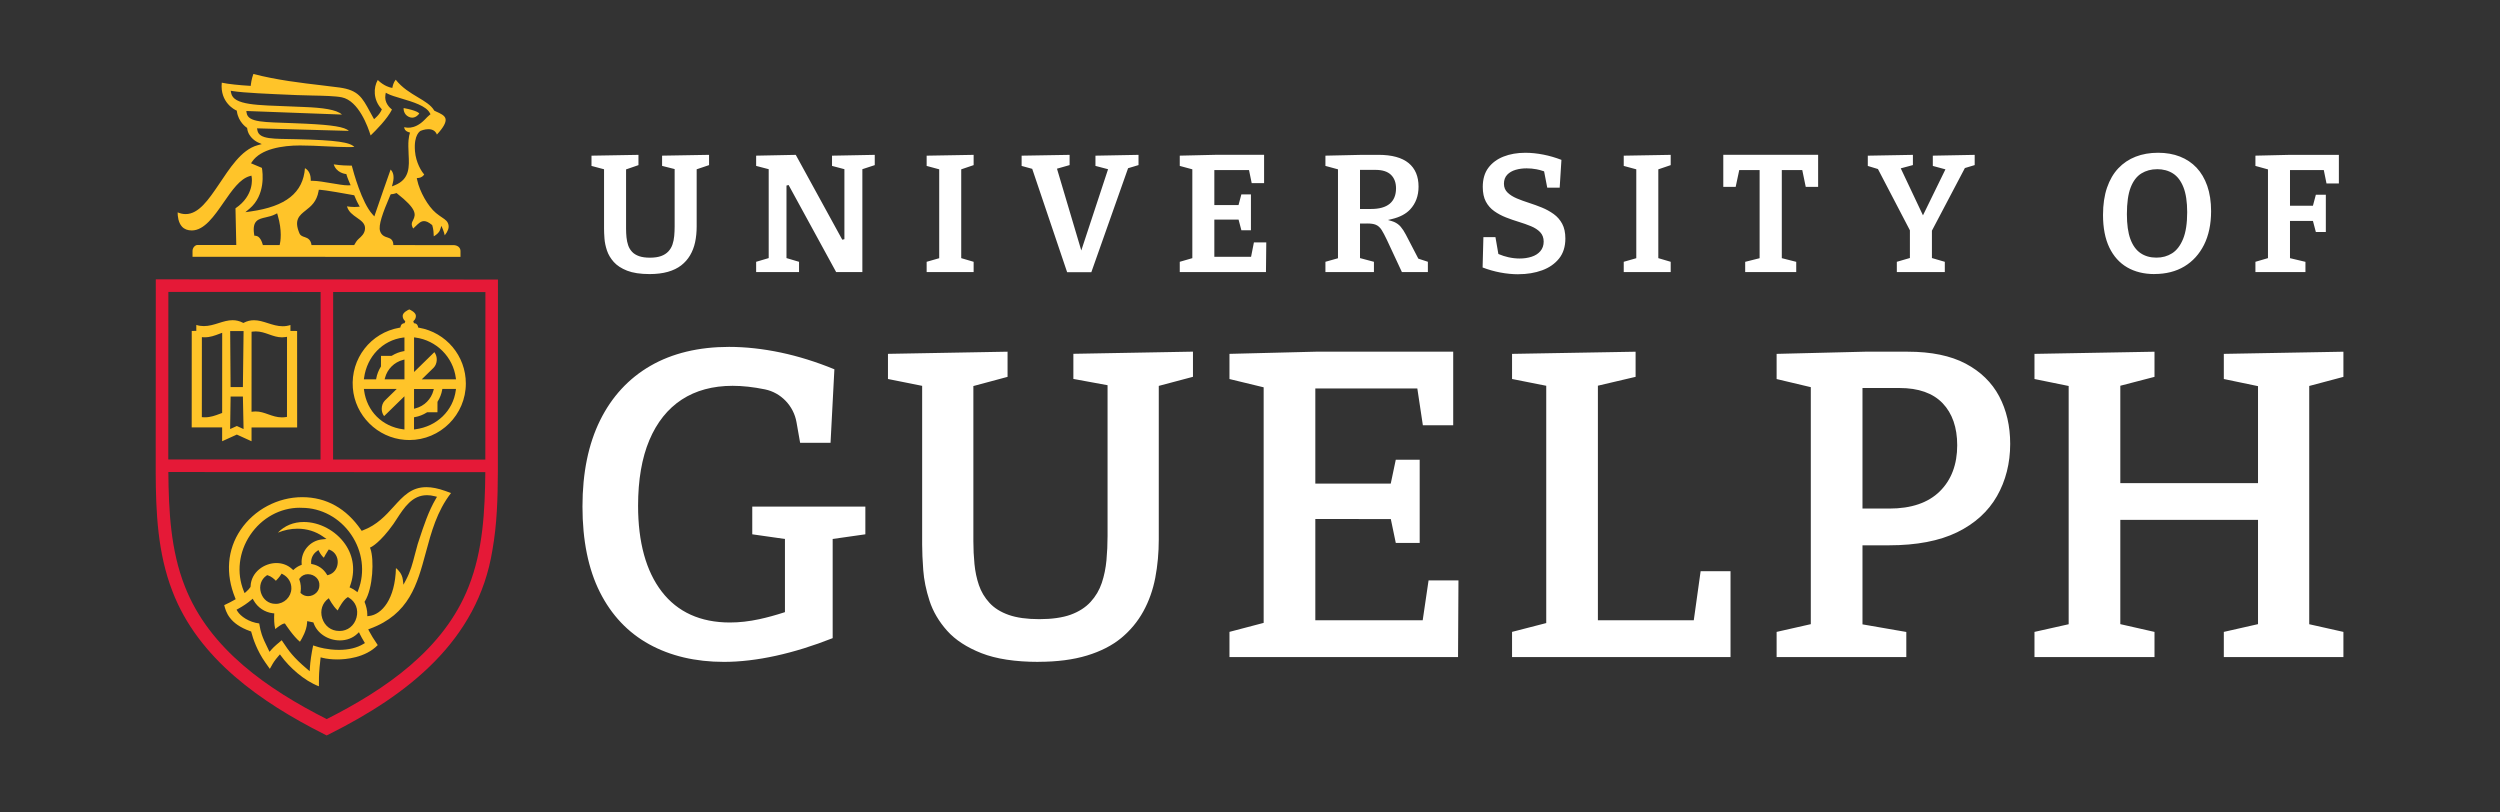 <?xml version="1.0" encoding="UTF-8" standalone="no"?> <svg xmlns="http://www.w3.org/2000/svg" xmlns:xlink="http://www.w3.org/1999/xlink" xmlns:serif="http://www.serif.com/" width="100%" height="100%" viewBox="0 0 1795 583" version="1.1" xml:space="preserve" style="fill-rule:evenodd;clip-rule:evenodd;stroke-linejoin:round;stroke-miterlimit:2;"><rect x="0" y="0" width="1795" height="583" fill="#333333" stroke="none"/><path d="M519.693,475.227c-20.333,-0 -38.36,-4.254 -53.586,-12.64c-15.214,-8.374 -27.107,-20.96 -35.387,-37.414c-8.293,-16.48 -12.507,-37.16 -12.507,-61.453c0,-24.293 4.267,-44.933 12.667,-61.933c8.387,-16.974 20.56,-30.147 36.187,-39.147c15.64,-9.013 34.613,-13.573 56.4,-13.573c11.84,-0 24.32,1.373 37.12,4.066c12.626,2.667 25.573,6.707 38.506,12.014l-2.76,52.773l-21.84,-0l-2.613,-14.84c-2.067,-11.693 -11.133,-21.133 -22.56,-23.493l-0.187,-0.04c-8.213,-1.68 -15.986,-2.534 -23.133,-2.534c-14.147,0 -26.427,3.32 -36.48,9.88c-10.053,6.56 -17.893,16.374 -23.28,29.147c-5.373,12.733 -8.093,28.56 -8.093,47.04c-0,26.28 5.72,47.04 17,61.68c11.333,14.72 27.8,22.187 48.946,22.187c6.747,-0 13.84,-0.8 21.094,-2.374c5.68,-1.24 11.693,-2.88 17.853,-4.88l0.56,-0.186l0,-52.534l-23.467,-3.346l0,-19.88l81.2,-0l0,19.88l-23.466,3.346l-0,71.214c-14,5.533 -27.707,9.786 -40.747,12.653c-13.213,2.907 -25.813,4.387 -37.427,4.387Zm225.947,-0c-16.6,-0 -30.373,-2.094 -40.933,-6.24c-10.534,-4.134 -18.854,-9.56 -24.707,-16.147c-5.88,-6.6 -10.107,-13.8 -12.587,-21.427c-2.493,-7.666 -4.013,-15.12 -4.52,-22.146c-0.52,-7.054 -0.786,-13.174 -0.786,-18.187l-0,-114.04l-24.547,-4.92l0,-18.053l85.867,-1.547l-0,18.067l-24.547,6.6l0,111.52c0,5.466 0.267,10.946 0.787,16.28c0.52,5.373 1.6,10.466 3.186,15.12c1.6,4.706 4.147,8.986 7.56,12.706c3.427,3.76 8.094,6.68 13.867,8.707c5.707,2.013 13.107,3.04 21.987,3.04c8.88,-0 16.626,-1.08 22.466,-3.2c5.867,-2.133 10.68,-5.213 14.32,-9.187c3.627,-3.946 6.334,-8.533 8.04,-13.666c1.694,-5.067 2.814,-10.534 3.347,-16.227c0.52,-5.707 0.787,-11.56 0.787,-17.373l-0,-108.32l-24.547,-4.507l0,-18.04l85.867,-1.547l-0,18.067l-24.547,6.52l0,110.2c0,9.547 -0.84,18.813 -2.507,27.533c-1.666,8.707 -4.546,16.827 -8.573,24.147c-4.027,7.32 -9.36,13.747 -15.853,19.12c-6.494,5.36 -14.76,9.6 -24.587,12.587c-9.853,3 -21.573,4.52 -34.853,4.52l0.013,0.04Zm137.12,-3.467l0,-18.08l24.547,-6.453l-0,-169.134l-24.547,-5.946l0,-18.08l61.84,-1.547l98.8,-0l0,52.813l-21.787,0l-3.973,-26.426l-73.24,-0l-0,68.306l54.16,0l3.6,-17.12l17.173,0l0,59.734l-17.16,-0l-3.573,-17.147l-22.747,-0l-0.72,-0.027l-30.733,0l-0,72.72l77.093,0l4.214,-28.626l21.466,-0l-0.306,55.013l-164.107,-0Zm202.893,-0l0,-18.067l24.547,-6.333l-0,-170.373l-24.547,-4.867l0,-18.04l88.707,-1.547l-0,18.04l-27.067,6.36l0,168.44l68.84,0l4.92,-35.24l21.467,0l-0,61.627l-156.867,-0Zm189.96,-0l0,-18.053l24.547,-5.56l-0,-170.16l-24.547,-5.827l0,-18.08l63.414,-1.56l30.826,-0c16.774,-0 30.734,2.88 41.48,8.56c10.72,5.667 18.814,13.547 24.054,23.413c5.266,9.907 7.933,21.414 7.933,34.227c-0,13.84 -3.2,26.467 -9.493,37.507c-6.294,11.026 -15.92,19.76 -28.6,25.946c-12.734,6.214 -29.187,9.36 -48.894,9.36l-19.066,0l-0,56.76l31.466,5.454l0,18.013l-93.12,-0Zm61.64,-106.613l19.374,-0c15.68,-0 27.826,-4.16 36.133,-12.347c8.307,-8.187 12.52,-19.347 12.52,-33.133c-0,-12.734 -3.52,-22.867 -10.453,-30.134c-6.947,-7.266 -17.36,-10.946 -30.947,-10.946l-26.613,-0l-0,86.56l-0.014,-0Zm259.454,106.613l-0,-18.053l24.546,-5.574l0,-74.853l-98.866,-0l-0,74.853l24.546,5.574l0,18.053l-86.173,-0l-0,-18.053l24.547,-5.507l-0,-171.067l-24.547,-5l-0,-18.053l86.173,-1.547l0,18.054l-24.546,6.386l-0,69.934l98.866,-0l0,-69.654l-24.546,-5.12l-0,-18.053l85.866,-1.547l0,18.067l-24.546,6.533l-0,171.067l24.546,5.507l0,18.053l-85.866,-0Zm-1130.29,-274.973c-6.613,-0 -12.04,-0.827 -16.16,-2.44c-4.093,-1.614 -7.306,-3.707 -9.56,-6.24c-2.266,-2.547 -3.92,-5.32 -4.893,-8.24c-0.987,-2.974 -1.587,-5.854 -1.787,-8.574c-0.2,-2.746 -0.306,-5.133 -0.306,-7.066l-0,-42.694l-9.014,-2.4l0,-7.36l33.72,-0.586l0,7.373l-8.893,3.067l-0,42.586c-0,2.134 0.107,4.24 0.307,6.24c0.2,2.04 0.613,3.947 1.2,5.667c0.588,1.742 1.543,3.338 2.8,4.68c1.253,1.347 2.973,2.4 5.08,3.133c2.066,0.72 4.666,1.08 7.76,1.08c3.093,0 5.84,-0.386 7.946,-1.146c2.147,-0.774 3.907,-1.894 5.254,-3.32c1.333,-1.427 2.333,-3.094 2.973,-4.987c0.627,-1.84 1.053,-3.893 1.253,-6.093c0.2,-2.187 0.307,-4.48 0.307,-6.84l-0,-41.24l-9.013,-2.28l-0,-7.347l33.72,-0.587l-0,7.374l-8.894,3l0,41.08c0,4.066 -0.386,7.88 -1.133,11.346c-0.747,3.44 -1.973,6.6 -3.627,9.387c-1.64,2.787 -3.786,5.2 -6.373,7.2c-2.587,2 -5.8,3.547 -9.533,4.613c-3.774,1.067 -8.187,1.614 -13.12,1.614l-0.014,-0Zm133.934,-1.454l-34.134,-62.493l-1.52,0.387l0,52.08l9.014,2.666l-0,7.36l-30.8,0l-0,-7.36l9.013,-2.666l-0,-63.827l-9.013,-2.36l-0,-7.36l28.453,-0.573l33.4,60.933l1.52,-0.387l-0,-50.266l-8.893,-2.347l-0,-7.347l30.68,-0.586l-0,7.373l-8.894,2.92l0,73.853l-18.826,0Zm64.986,0l0,-7.36l9.014,-2.586l-0,-63.814l-9.014,-2.44l0,-7.36l33.734,-0.586l-0,7.373l-8.907,3.027l-0,63.76l8.907,2.626l-0,7.36l-33.734,0Zm100.867,0.12l-25.067,-74.226l-7.613,-2.094l-0,-7.36l34.453,-0.586l0,7.346l-9.066,2.587l17.453,58.72l19.227,-58.333l-9.054,-2.387l0,-7.347l30.92,-0.586l0,7.346l-7.493,2.254l-26.387,74.666l-17.373,0Zm240.36,-0.12l-10.747,-23.053c-1.466,-3.093 -2.76,-5.52 -3.826,-7.213c-1.147,-1.8 -2.587,-3.067 -4.28,-3.734c-1.467,-0.586 -3.44,-0.866 -6.014,-0.866c-0.333,-0 -0.666,-0 -1.013,0.013l-4.2,-0l0,24.827l10,2.666l0,7.347l-34.827,-0l0,-7.36l9.014,-2.547l-0,-63.84l-9.014,-2.453l0,-7.36l26.387,-0.587l11.8,0c9.507,0 16.76,1.987 21.547,5.907c4.733,3.88 7.133,9.573 7.133,16.92c0,6.587 -2.04,12.093 -6.053,16.387c-3,3.2 -7.36,5.506 -12.974,6.853l-2.92,0.707l2.88,0.853c0.547,0.16 1.054,0.347 1.52,0.547c1.907,0.84 3.52,2.026 4.76,3.493c1.294,1.533 2.507,3.387 3.614,5.52l9.013,17.347l6.853,2.24l0,7.373l-18.666,-0l0.013,0.013Zm-30.08,-45.293l8,-0c5.853,-0 10.333,-1.253 13.307,-3.72c3.026,-2.507 4.56,-6.24 4.56,-11.107c-0,-4.106 -1.227,-7.373 -3.654,-9.72c-2.426,-2.333 -6.133,-3.52 -11.04,-3.52l-11.173,0l0,28.067Zm113.76,46.88c-4.24,-0 -8.64,-0.427 -13.067,-1.267c-4.253,-0.8 -8.506,-2.013 -12.666,-3.6l0.573,-21.786l8.653,-0l2.094,12.08l0.4,0.173c2.173,0.92 4.426,1.653 6.72,2.16c2.76,0.627 5.506,0.933 8.16,0.933c3.08,0 5.946,-0.426 8.533,-1.253c2.653,-0.853 4.787,-2.2 6.333,-4.027c1.587,-1.853 2.387,-4.16 2.387,-6.866c-0,-2.707 -0.853,-5 -2.533,-6.774c-1.614,-1.693 -3.827,-3.133 -6.547,-4.266c-2.838,-1.165 -5.73,-2.193 -8.667,-3.08c-3.129,-0.95 -6.22,-2.022 -9.266,-3.214c-3.067,-1.186 -5.92,-2.72 -8.48,-4.533c-2.534,-1.787 -4.56,-4.093 -6.027,-6.853c-1.467,-2.747 -2.213,-6.294 -2.213,-10.52c-0,-5.56 1.333,-10.174 3.986,-13.707c2.654,-3.56 6.307,-6.28 10.867,-8.08c4.6,-1.827 9.867,-2.747 15.667,-2.747c4.146,0 8.52,0.44 13,1.32c4.293,0.84 8.653,2.107 12.96,3.76l-1.254,19.974l-8.933,-0l-2.253,-11.72l-0.44,-0.147c-1.8,-0.613 -3.374,-1.04 -4.947,-1.333c-2.36,-0.452 -4.757,-0.68 -7.16,-0.68c-2.827,-0 -5.48,0.36 -7.907,1.066c-2.48,0.734 -4.506,1.907 -6.026,3.507c-1.56,1.653 -2.36,3.827 -2.36,6.467c-0,2.64 0.906,4.746 2.693,6.44c1.68,1.6 3.893,2.986 6.573,4.12c2.614,1.106 5.547,2.173 8.72,3.186c3.12,1 6.267,2.147 9.32,3.387c3.014,1.227 5.84,2.8 8.427,4.653c2.533,1.827 4.587,4.174 6.093,6.974c1.507,2.786 2.28,6.346 2.28,10.586c0,5.787 -1.52,10.627 -4.52,14.36c-3.026,3.774 -7.106,6.614 -12.146,8.454c-5.094,1.866 -10.814,2.813 -17.027,2.813l-0,0.04Zm75.6,-1.587l-0,-7.36l9.013,-2.586l0,-63.814l-9.013,-2.44l-0,-7.36l33.72,-0.586l-0,7.373l-8.893,3.027l-0,63.76l8.893,2.626l-0,7.36l-33.72,0Zm87.2,0l-0,-7.333l10.36,-2.613l-0,-63.28l-14.627,-0l-2.56,12.066l-8.893,0l-0,-23l68.093,0l0,23l-8.893,0l-2.493,-12.066l-14.694,-0l0,63.253l10.36,2.64l0,7.333l-36.653,0Zm108.88,0l-0,-7.36l9.387,-2.733l-0,-19.88l-22.947,-44l-7.28,-2.213l-0,-7.374l32.387,-0.586l-0,7.333l-8.72,2.347l15.946,33.746l16.134,-33.026l-9.067,-2.454l-0,-7.373l30.067,-0.573l-0,7.346l-7.04,2.12l-23.667,44.96l-0,19.654l9.253,2.706l0,7.36l-34.453,0Zm185.013,1.454c-7.533,-0 -14.146,-1.627 -19.64,-4.827c-5.48,-3.187 -9.773,-7.973 -12.786,-14.213c-3.014,-6.267 -4.547,-14.147 -4.547,-23.414c-0,-7.426 0.973,-14.026 2.88,-19.6c1.907,-5.546 4.627,-10.226 8.107,-13.906c3.48,-3.667 7.653,-6.48 12.44,-8.334c4.8,-1.866 10.213,-2.813 16.093,-2.813c5.88,-0 11.093,0.92 15.733,2.747c4.614,1.813 8.627,4.493 11.894,7.96c3.28,3.48 5.866,7.866 7.693,13.053c1.827,5.213 2.76,11.333 2.76,18.187c-0,9.333 -1.72,17.466 -5.093,24.186c-3.374,6.694 -8.12,11.907 -14.134,15.507c-6.013,3.6 -13.213,5.427 -21.4,5.427l0,0.04Zm1.827,-75.294c-4.2,0 -7.987,1.027 -11.267,3.04c-3.306,2.04 -5.906,5.454 -7.706,10.147c-1.774,4.613 -2.68,11.027 -2.68,19.053c-0,7.374 0.84,13.387 2.493,17.88c1.68,4.574 4.133,7.974 7.307,10.134c3.173,2.16 6.986,3.24 11.36,3.24c4.373,-0 8,-1.04 11.28,-3.107c3.293,-2.067 5.973,-5.56 7.933,-10.373c1.947,-4.747 2.92,-11.187 2.92,-19.134c-0,-7.373 -0.907,-13.4 -2.68,-17.906c-1.8,-4.574 -4.347,-7.92 -7.573,-9.947c-3.2,-2.027 -7.04,-3.053 -11.4,-3.053l0.013,0.026Zm-701.693,73.84l-0,-7.36l9.026,-2.613l0,-63.787l-9.026,-2.44l-0,-7.373l25.293,-0.587l35.253,0l0,20.32l-8.893,0l-1.933,-9.386l-24.894,-0l0,25.133l6.467,-0l0,-0.013l10.907,-0l2.026,-7.64l6.88,-0l0,25.733l-6.866,-0l-2.014,-7.64l-17.4,-0l0,26.72l26.374,-0l2.04,-10.36l8.88,-0l-0.227,21.293l-61.893,0Zm772.32,0l-0,-7.36l9.013,-2.64l0,-63.706l-9.013,-2.494l-0,-7.373l25.293,-0.587l34.627,0l-0,20.56l-8.88,0l-1.947,-9.626l-24.267,-0l0,25.613l16.467,-0l2.093,-7.88l7.174,-0l-0,26.733l-7.174,0l-2.08,-7.92l-16.48,0l0,26.707l11.094,2.64l-0,7.333l-35.92,0Z" style="fill:#fff;fill-rule:nonzero;"></path><path d="M357.533,200.693l-0.066,138.32c-0.094,18.667 -0.6,37.414 -3.907,55.92c-10.453,65.28 -61.267,104.2 -116.947,132.08l-2.066,1.04l-2.067,-1.053c-44.693,-22.573 -90.16,-53.893 -108.693,-102.533c-5.28,-13.614 -8.267,-27.8 -9.934,-42.174c-1.666,-14.4 -2.013,-28.986 -2.053,-43.4l0.067,-138.32l118.32,0.054l9,-0l118.32,0.066l0.026,0Zm-9.066,129.307l0.053,-120.307l-109.32,-0.053l-0.053,120.307l109.32,0.053Zm-0.04,9.013l-109.28,-0.053l-9,-0l-109.28,-0.053c0.266,27.786 1.6,56.106 11.866,82.12c17.667,45.226 59.854,73.986 101.84,95.28c42.014,-21.24 84.227,-49.974 101.934,-95.174c10.293,-26 11.653,-54.32 11.946,-82.106l-0.026,-0.014Zm-118.28,-9.066l0.053,-120.307l-109.32,-0.053l-0.053,120.306l109.32,0.054Z" style="fill:#e51937;fill-rule:nonzero;"></path><path d="M293.84,315.933c-1,0 -2.013,-0.04 -3.013,-0.106c-19.854,-1.44 -35.974,-17.48 -37.494,-37.32c-1.613,-21.04 12.8,-39.627 33.547,-43.227l0.547,-0.093l0.28,-1.08c0.32,-1.2 1.4,-2.04 2.653,-2.04l0.133,-0l0.507,-1.454l-0.107,-0.08c-1.12,-0.893 -1.76,-2.24 -1.773,-3.706c-0.027,-2.48 3.8,-4.267 4.747,-4.667c0.946,0.4 4.733,2.173 4.746,4.68c0,1.44 -0.64,2.787 -1.786,3.693l-0.107,0.08l0.507,1.467l0.133,-0c1.24,-0 2.333,0.84 2.653,2.04l0.28,1.08l0.547,0.093c19.493,3.4 33.627,20.24 33.627,40.04c-0,22.4 -18.24,40.614 -40.627,40.614l0,-0.014Zm12.627,-19.786c-2.72,1.693 -5.56,2.813 -8.48,3.32l-0.72,0.12l-0,8.773l0.973,-0.133c15.413,-2.027 27.08,-13.267 29.027,-27.987l0.133,-0.973l-9.8,-0l-0.12,0.706c-0.507,2.867 -1.6,5.68 -3.253,8.36l-0.107,0.16l-0.027,7.507l-7.413,-0l-0.213,0.133l-0,0.014Zm-45.067,-15.92c1.973,15.026 12.973,26.026 28,28.013l0.987,0.133l-0,-23.853l-14.587,14.253c-1.12,-1.426 -1.733,-3.293 -1.72,-5.293c0,-2.307 0.84,-4.467 2.293,-5.92l8.494,-8.307l-23.6,0l0.133,0.974Zm35.88,13.253l1.08,-0.28c6.28,-1.64 11.213,-6.56 12.853,-12.84l0.28,-1.08l-14.213,0l0,14.213l0,-0.013Zm14.6,-40.627c2.493,3.2 2.253,8.387 -0.573,11.214l-8.494,8.306l24.6,0l-0.133,-0.973c-1.973,-15.093 -13.907,-27.027 -29,-29.04l-0.987,-0.133l0,24.88l14.574,-14.267l0.013,0.013Zm-22.56,5.574c-6.288,1.643 -11.217,6.567 -12.867,12.853l-0.28,1.08l14.227,0l0,-14.213l-1.08,0.28Zm0.107,-16.054c-14.72,1.934 -25.974,13.6 -28.027,29.014l-0.133,0.986l8.786,0l0.12,-0.72c0.507,-2.866 1.6,-5.68 3.254,-8.36l0.106,-0.16l0.027,-7.64l7.573,0l0.267,-0.12c2.667,-1.626 5.44,-2.693 8.267,-3.186l0.72,-0.12l-0,-9.8l-0.974,0.133l0.014,-0.027Zm-119.387,69.654l-10.547,4.786l0,-9.946l-21.853,-0l0.027,-69.254l3.28,-0.053l-0,-4.253c1.76,0.56 3.533,0.826 5.426,0.826c3.747,0 7.267,-1.106 10.667,-2.173c3.387,-1.067 6.6,-2.067 9.987,-2.067c2.56,0 4.946,0.587 7.306,1.8l0.4,0.2l0.4,-0.2c2.32,-1.186 4.68,-1.773 7.187,-1.773c3.4,0 6.613,1.027 10.013,2.107c3.4,1.093 6.92,2.213 10.654,2.213c1.933,0 3.746,-0.293 5.546,-0.893l0,4.24l4.787,0.053l0.027,69.253l-32.747,0l0,9.92l-10.547,-4.8l-0.013,0.014Zm4.84,-3.96l-0.48,-23.334l-8.827,0l-0.346,23.32l4.826,-2.186l4.84,2.2l-0.013,-0Zm8.72,-12.64c3.2,-0 6.013,1 8.987,2.053c3.053,1.08 6.2,2.2 9.853,2.2c0.96,0 1.933,-0.08 2.893,-0.24l0.72,-0.12l0.027,-57.48l-1,0.16c-0.853,0.133 -1.733,0.213 -2.587,0.213c-3.36,0 -6.373,-1.066 -9.293,-2.106c-2.987,-1.054 -6.08,-2.16 -9.587,-2.16c-0.746,-0 -1.493,0.053 -2.24,0.146l-0.746,0.107l-0.027,57.48l0.987,-0.133c0.666,-0.094 1.346,-0.134 2.013,-0.134l0,0.014Zm-38.667,4.08l0.8,0.066c0.48,0.04 0.947,0.054 1.414,0.054c4.026,-0 7.48,-1.294 10.52,-2.44l1.84,-0.68l0.026,-57.574l-2.373,0.88c-2.933,1.107 -6.267,2.36 -10.053,2.36c-0.4,0 -0.814,-0.013 -1.227,-0.04l-0.933,-0.066l-0.027,57.453l0.013,-0.013Zm20.627,-21.6l8.84,-0l0.493,-40.187l-9.626,0l0.293,40.187Zm63.373,214.84c-10.746,-4.08 -21.333,-13.84 -27.08,-21.747l-0.853,-1.173l-0.947,1.08c-3.04,3.466 -4.013,5.24 -5.253,7.48c-0.333,0.613 -0.667,1.2 -1.053,1.853l-3.094,-4.347c-6.133,-8.653 -9.013,-17.44 -10.173,-21.893l-0.16,-0.587l-0.573,-0.2c-15.227,-5.36 -17.56,-13.986 -18.76,-18.733l0.333,-0.16c2.333,-1.107 4.76,-2.253 7.04,-3.613l0.853,-0.507l-0.373,-0.92c-7.04,-17.267 -5.693,-34.56 3.827,-48.72c9.773,-14.56 26.76,-23.6 44.306,-23.6c17.547,0 31.814,8.32 42.187,23.413l0.507,0.747l0.84,-0.32c10.186,-3.8 16.56,-10.853 22.186,-17.067c6.787,-7.493 12.64,-13.96 23.4,-13.96c4.014,0 8.44,0.88 13.547,2.694l4.2,1.52c-10.12,13.04 -14.173,28.146 -18.107,42.76c-6.133,22.786 -11.92,44.32 -40.12,54.666l-1.226,0.454l0.586,1.16c1.294,2.533 3.334,5.853 6.254,10.146c-9.04,9.28 -23.32,10.294 -29.054,10.294c-3.946,-0 -7.733,-0.414 -10.68,-1.174l-1.28,-0.333l-0.146,1.32c-1.054,9.253 -1.054,12.04 -1.067,15.893c0,1.08 0,2.2 -0.027,3.56l-0.04,0.014Zm-26.666,-33.067c0.586,0.827 1.133,1.667 1.706,2.52c3.054,4.587 6.52,9.773 16.627,18.227l1.76,1.48l0.133,-2.294c0.254,-4.4 1.134,-10.44 2.347,-16.2l3.64,1.147c0,0 6.64,2.053 14.893,2.053c6.96,0 12.894,-1.44 17.64,-4.293l1,-0.6l-0.6,-1c-1.173,-1.92 -2.173,-3.733 -2.986,-5.387l-0.694,-1.413l-1.133,1.093c-3.24,3.094 -7.707,4.8 -12.56,4.8c-8.52,0 -16.24,-5.053 -18.8,-12.28l-0.213,-0.613l-4.454,-0.947l-0.093,1.334c-0.36,5.48 -3.613,11.12 -5.12,13.466c-4.6,-3.666 -10.307,-12.386 -10.373,-12.48l-0.414,-0.64l-0.746,0.12c-1.547,0.267 -4.454,2.48 -6.187,3.907c-0.893,-3.48 -0.867,-7.84 -0.76,-10.173l0.053,-1.08l-1.066,-0.12c-5.76,-0.667 -10.894,-4.107 -13.734,-9.2l-0.693,-1.24l-1.08,0.92c-2.613,2.24 -5.8,4.4 -9.467,6.413l-1.053,0.573l0.613,1.027c2.24,3.733 8.334,7.947 15.667,8.84c0.12,0.573 0.213,1.133 0.307,1.667c0.68,3.8 1.266,7.093 6.32,17.133l0.786,1.573l1.134,-1.346c1.8,-2.147 5.36,-5.12 7.586,-6.96l0.014,-0.027Zm41.573,-6.64c5.773,0 10.533,-3.76 12.12,-9.6c1.587,-5.8 -0.6,-11.44 -5.56,-14.373l-0.613,-0.36l-0.6,0.386c-2.774,1.814 -5.56,6.894 -6.734,9.214c-3.52,-3.12 -6.346,-8.787 -6.346,-8.787l-0.12,0.093c-4.547,3.147 -6.36,8.76 -4.627,14.294c1.733,5.533 6.44,9.106 12,9.106l0.493,0l-0.013,0.027Zm62.707,-97.493c-10.56,-0 -16.267,8.746 -21.774,17.213c-0.8,1.213 -1.573,2.413 -2.373,3.587c-9.4,13.213 -15.733,16.346 -15.8,16.373l-0.947,0.453l0.347,0.987c2.64,7.413 1.88,27.987 -3.973,37.48l-0.307,0.493l0.227,0.547c0.906,2.227 1.8,5.707 1.773,8.44l0,1.307l1.28,-0.147c9.2,-1.04 18.707,-12.093 19.293,-34.427c1.747,1.414 4.427,4.214 4.934,8.334l0.453,3.626l1.72,-3.226c3.4,-6.374 4.867,-12.134 6.427,-18.214c0.626,-2.453 1.28,-5 2.093,-7.746l0.987,-3c3.32,-10.107 6.746,-20.547 12.08,-29.6l0.773,-1.32l-1.48,-0.387c-2,-0.52 -3.933,-0.787 -5.747,-0.787l0.014,0.014Zm-108.587,78.026c6.093,0 11.133,-4.96 11.253,-11.053c0.08,-4.267 -2.253,-8.16 -6.093,-10.16l-0.933,-0.493l-0.574,0.893c-1.053,1.653 -2.613,3.32 -3.533,4.253c-1.12,-1.2 -3.253,-3.146 -5.72,-3.906l-0.52,-0.16l-0.453,0.306c-3.92,2.654 -5.507,7.48 -4.027,12.32c1.48,4.84 5.52,7.974 10.28,7.974l0.333,-0l-0.013,0.026Zm23.227,-21.32c-2.467,0 -4.6,1.067 -6.014,3.014l-0.36,0.493l0.2,0.573c0.974,2.72 1.267,5.894 0.814,8.707l-0.094,0.613l0.454,0.427c1.373,1.28 3.12,1.96 5.04,1.96c2.234,-0.007 4.375,-0.905 5.946,-2.493c1.414,-1.44 2.187,-3.32 2.147,-5.307c0.107,-2 -0.587,-3.867 -2,-5.36c-1.547,-1.627 -3.84,-2.6 -6.133,-2.6l-0,-0.027Zm-5.934,-47.693c-14.053,0 -27.36,7.32 -35.6,19.573c-8.2,12.2 -9.933,27.24 -4.64,40.227l0.614,1.507l1.226,-1.08c1.294,-1.134 2.267,-2.2 2.88,-3.174l0.147,-0.226l0.04,-0.36c0.347,-10.347 9.907,-16.76 18.56,-16.76c4.32,-0 8.213,1.506 11.28,4.333l0.773,0.72l0.787,-0.693c1.36,-1.2 2.893,-2.147 4.547,-2.8l0.786,-0.307l-0.066,-0.84c-0.627,-8.747 5.973,-16.547 14.706,-17.4l3.12,-0.307l-2.56,-1.786c-5.226,-3.654 -11.52,-5.587 -18.213,-5.587c-4.8,0 -9.547,0.947 -14.107,2.84c4.814,-5.013 11.227,-7.653 18.614,-7.653c11.28,-0 22.92,6.2 29.626,15.813c6.187,8.84 7.454,19.547 3.587,30.12l-0.36,1l0.96,0.453c1.24,0.574 2.413,1.28 3.48,2.094l1.227,0.933l0.56,-1.427c5.04,-13 3.12,-27.946 -5.12,-39.986c-8.214,-12 -21.427,-19.16 -35.32,-19.174c-0.48,-0.013 -1,-0.026 -1.52,-0.026l-0.014,-0.027Zm12.307,31.173c-2.72,1.854 -4.307,5.027 -4.173,8.267l0.04,0.907l0.893,0.173c4.267,0.827 8,3.453 10.24,7.2l0.453,0.747l0.84,-0.227c3.774,-1.013 6.374,-4.387 6.627,-8.6c0.253,-4.213 -1.92,-7.88 -5.547,-9.347l-0.866,-0.346l-0.52,0.76c-1.307,1.92 -2.427,4 -3.027,5.186c-1.253,-1.12 -2.36,-2.573 -3.28,-4.333l-0.6,-1.16l-1.08,0.733l0,0.04Zm97.827,-219.733l-42.947,-0.027c-0.04,-3.453 -1.707,-4.693 -3.893,-5.36c-2.04,-0.626 -4.587,-1.4 -5.64,-4.653c-1.347,-4.133 1.8,-12.933 7.32,-25.813l0.4,-0.68c-0,-0 1.76,-0.027 3.453,-0.654l0.6,-0.226l0.507,0.4c14.013,11.013 13.573,14.853 11.4,19.08c-0.867,1.68 -1.614,3.146 0.093,6.013c0.533,-0.507 1.027,-0.973 1.493,-1.427c2.427,-2.346 4.04,-3.893 6.294,-3.893c1.586,0 3.253,0.787 5.573,2.64l0.28,0.267l0.093,0.266c0.814,2.48 1,5.8 1.04,7.747c1.467,-0.827 3.734,-2.4 4.494,-4.6l1,-2.92l1.173,2.853c0.507,1.24 0.907,2.574 1.2,3.96c2.307,-2.88 3.2,-5.44 2.667,-7.626c-0.614,-2.52 -2.054,-3.494 -4.654,-5.254c-1.253,-0.853 -2.68,-1.826 -4.333,-3.186c-5.653,-4.667 -11.707,-15.32 -13.48,-23.76l-0.267,-1.254l1.267,-0.133c2.307,-0.253 3.52,-1.64 4.067,-2.52c-1.854,-1.933 -5.987,-8.44 -6.64,-16.773c-0.947,-11.987 3.893,-14.454 4.106,-14.547c0.107,-0.053 2.747,-1.173 5.52,-1.173c3.054,-0 5.16,1.333 6.12,3.88c4.6,-4.947 6.694,-8.707 6.227,-11.214c-0.48,-2.533 -3.653,-3.933 -7,-5.426l-1.08,-0.52l-0.16,-0.254c-2.28,-3.786 -6.627,-6.386 -11.667,-9.386c-5.32,-3.187 -11.346,-6.787 -15.893,-12.614c-1.693,2.134 -2.187,4.72 -2.187,4.747l-0.213,1.147l-1.147,-0.214c-0.2,-0.04 -4.733,-0.933 -9.333,-5.466c-3.16,5.4 -3.307,14.133 2.52,20.586l0.413,0.454c-1.373,3.786 -5.6,7.093 -5.6,7.093l-0.573,-1.027c-0.84,-1.506 -1.613,-2.92 -2.347,-4.266c-5.613,-10.334 -8.426,-15.52 -21.76,-17.414c-3.8,-0.533 -8.266,-1.066 -13.013,-1.613c-14.227,-1.667 -31.92,-3.72 -48.947,-8.133c-1.306,3.346 -1.786,7.413 -1.786,7.453l-0.12,1.093l-1.094,-0.066c-6.373,-0.36 -15.186,-1.214 -19.693,-2.227c-1.44,14.373 9.707,19.587 10.187,19.8l0.586,0.267l0.094,0.626c1.066,7.614 6.826,11.427 6.88,11.467l0.453,0.293l0.067,0.534c0.866,6.746 7.44,9.773 7.506,9.8l2.934,1.306l-3.094,0.854c-11.76,3.253 -20.2,17.04 -27.64,28.013c-7.453,11 -14.506,21.4 -23.933,21.4c-1.867,0 -3.787,-0.413 -5.733,-1.24c-0,2.68 0.426,7.307 3.133,10.253c1.667,1.814 4.053,2.734 7.053,2.734c8.947,-0.027 16.04,-10.28 22.894,-20.2c6,-8.667 11.666,-16.854 18.666,-18.814l1.24,-0.346l0.214,1.266c0.08,0.52 1.973,12.96 -11.667,22.187l0.573,26.347l-27.933,-0c-1.52,-0.014 -3.48,1.88 -3.48,4.2l0,4.253l192.4,0.093l0,-4.253c0,-2.333 -1.947,-4.213 -5.253,-4.227l-0,0.027Zm-106.427,-5.72c-1.573,-0.48 -3.187,-0.987 -3.933,-2.707c-4.147,-9.693 -0.12,-12.88 4.546,-16.56c3.68,-2.893 7.84,-6.173 9.16,-13.786l0.16,-0.96l0.974,-0c2.293,-0 20.746,3.173 23.88,3.826l0.6,0.12l0.24,0.574c0.16,0.386 1.613,3.893 2.826,6.013l0.894,1.56l-1.8,0.16c-0.654,0.053 -1.347,0.093 -2.067,0.093c-2.053,0 -3.973,-0.24 -5.307,-0.453c1.08,3.92 4.16,6.067 7.16,8.16c3.12,2.173 6.067,4.227 5.787,8c-0.267,3.453 -2.6,5.48 -4.653,7.267c-1.174,1.013 -2.387,2.986 -3.134,4.386l-30.626,0c-0.467,-3.64 -2.48,-5 -4.707,-5.68l0,-0.013Zm-39.747,-20.48c11.56,-9.84 9.44,-25.88 8.84,-29.267l-7.813,-3.293l0.787,-1.16c6.16,-9.133 21.613,-11.64 34.386,-11.64c6.214,0 12.6,0.32 18.84,0.627c5.68,0.28 11.054,0.546 15.84,0.546c1.587,0 2.987,-0.026 4.307,-0.08c-2.973,-3.28 -11.96,-4.906 -41.6,-5.586c-16.16,-0.374 -26.827,0.333 -27.987,-6.414l-0.24,-1.386l65.96,1.826c-3.013,-2.8 -11.64,-4.266 -31.6,-5.186c-3.173,-0.147 -6.2,-0.267 -9.053,-0.374c-19.813,-0.786 -31.773,-0.306 -32.8,-7.346l-0.2,-1.374l68.653,2.56c-3.786,-3.586 -14.066,-4.933 -27.066,-5.426c-1.707,-0.067 -3.48,-0.134 -5.28,-0.214l-4.414,-0.186c-23.866,-0.987 -41.12,-0.747 -42.813,-9.654l-0.307,-1.626l1.64,0.266c7.36,1.227 26.4,2.04 43.2,2.747l2.907,0.12c3.32,0.147 7.04,0.213 10.68,0.293c8.227,0.174 16.72,0.347 21.373,1.307c12.094,2.52 18.76,21.2 20.654,27.373c3.653,-3.493 11.92,-11.786 15.333,-18.573c-1.827,-1.44 -5.627,-5.173 -4.707,-10.533l0.267,-1.574l1.413,0.747c2.094,1.107 5.76,2.2 9.627,3.347c8.427,2.506 17.973,5.36 20.627,10.533l0.44,0.84l-0.747,0.587c-1.107,0.88 -2.12,1.973 -3.213,3.106c-7.96,8.307 -14.894,5.52 -14.894,5.52c-0.093,3.254 4.187,3.947 4.187,3.947c0,0 -1.36,2.893 -1.24,9.92c0.027,1.44 0.107,4.227 0.187,5.693c0.466,8.734 0.96,17.774 -9.827,22.16l-2.147,0.867l0.587,-2.24c1.52,-5.733 -0.213,-8.587 -1.533,-9.853c-1.667,4.733 -8.84,25.08 -11.054,31.76l-0.613,1.88l-1.333,-1.467c-7.72,-8.453 -13.667,-30.307 -14.88,-35l-0.88,0c-2.387,0 -7.094,-0.12 -12.08,-0.907c1.853,5.96 8.026,6.827 8.293,6.867l0.76,0.093l0.213,0.734c0.614,2.133 2.187,5.72 2.2,5.746l0.68,1.56l-1.706,0.067l-0.454,0c-2.6,0 -6.88,-0.733 -11.4,-1.493c-5.106,-0.867 -10.4,-1.774 -13.933,-1.774l-1.133,0l-0.027,-1.133c-0.107,-4.867 -2.533,-7.053 -4.147,-7.96c-1.32,17.627 -13.666,27.507 -38.84,31.08l-3.946,0.56l3.04,-2.587l-0.014,0.027Zm4.347,19.48l-0.933,-0.053l-0.147,-0.92c-1.533,-10.04 3.053,-11.067 8.36,-12.267c2.133,-0.48 4.547,-1.027 6.907,-2.24l1.24,-0.64l0.4,1.347c3.306,11.213 2.053,18.933 1.413,21.44l-12.053,-0c-0.667,-2.454 -2.147,-6.454 -5.214,-6.654l0.027,-0.013Z" style="fill:#ffc429;fill-rule:nonzero;"></path><path d="M295.96,84.48c-0.813,-0 -1.64,-0.2 -2.48,-0.6c-3.693,-1.76 -3.733,-5.44 -3.693,-6.307c9.6,1.787 11.053,3.6 11.253,3.947c-0.333,0.467 -2.213,2.96 -5.08,2.96Z" style="fill:#ffc429;fill-rule:nonzero;"></path></svg> 